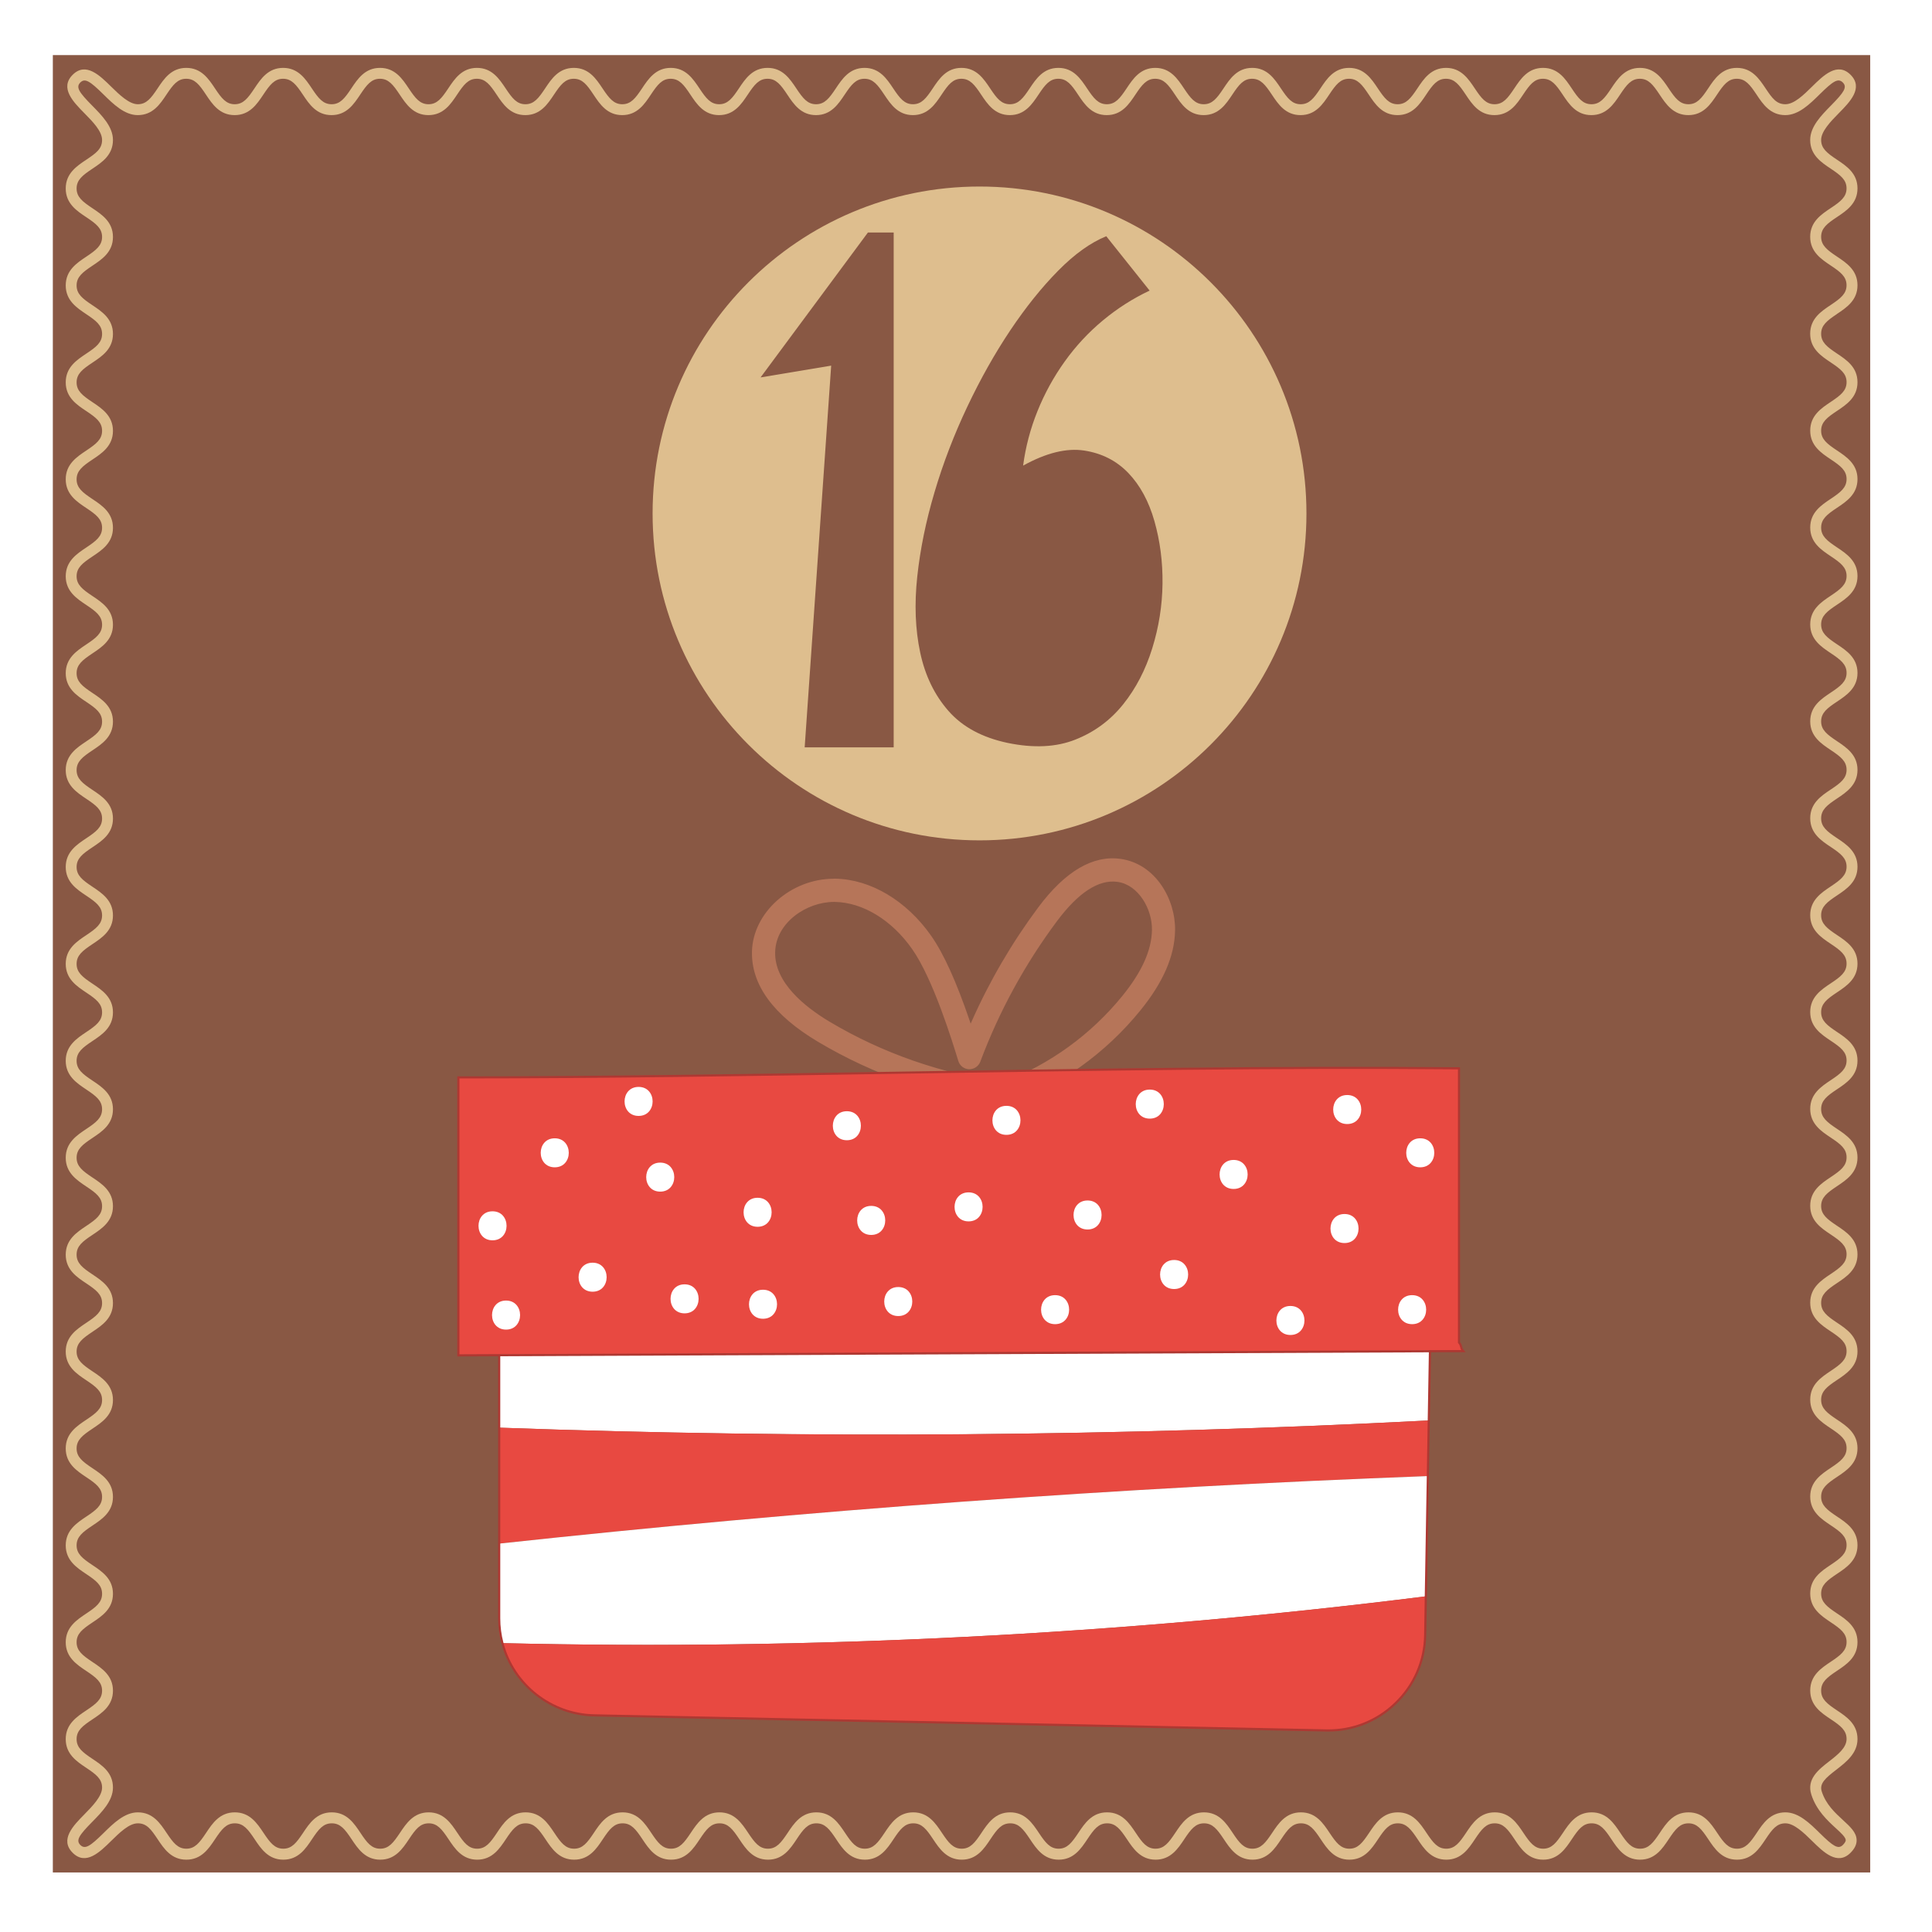 <?xml version="1.0" encoding="UTF-8"?><svg id="Ebene_1" xmlns="http://www.w3.org/2000/svg" xmlns:xlink="http://www.w3.org/1999/xlink" viewBox="0 0 600 600"><defs><style>.cls-1{fill:none;}.cls-2{fill:#895844;}.cls-3{clip-path:url(#clippath-1);}.cls-4{clip-path:url(#clippath-2);}.cls-5{fill:#fff;}.cls-6{fill:#e84941;}.cls-7{fill:#debe8e;}.cls-8{fill:#b67559;}.cls-9{fill:#ae3832;}.cls-10{clip-path:url(#clippath);}</style><clipPath id="clippath"><rect class="cls-1" width="600" height="600"/></clipPath><clipPath id="clippath-1"><rect class="cls-1" width="600" height="600"/></clipPath><clipPath id="clippath-2"><rect class="cls-1" width="600" height="600"/></clipPath></defs><g class="cls-10"><g class="cls-3"><rect class="cls-5" width="600" height="600"/></g><rect class="cls-5" width="600" height="600"/><g class="cls-4"><rect class="cls-2" x="16.41" y="17.11" width="564.4" height="564.4"/><path class="cls-7" d="M568.58,112.57c3.04,2.03,4.89,3.45,4.89,6.11s-1.85,4.09-4.89,6.12c-3,2-6.4,4.27-6.4,8.94s3.4,6.93,6.4,8.93c3.04,2.03,4.89,3.45,4.89,6.11s-1.85,4.09-4.89,6.12c-3,2-6.4,4.27-6.4,8.93s3.4,6.93,6.4,8.93c3.04,2.03,4.89,3.45,4.89,6.11s-1.85,4.09-4.89,6.12c-3,2-6.4,4.27-6.4,8.93s3.4,6.94,6.4,8.94c3.04,2.03,4.89,3.45,4.89,6.11s-1.85,4.09-4.89,6.11c-3,2-6.4,4.27-6.4,8.94s3.4,6.93,6.4,8.93c3.04,2.03,4.89,3.45,4.89,6.12s-1.85,4.09-4.89,6.11c-3,2-6.4,4.27-6.4,8.94s3.4,6.94,6.4,8.93c3.04,2.03,4.89,3.45,4.89,6.11s-1.85,4.09-4.89,6.12c-3,2-6.4,4.27-6.4,8.93s3.4,6.93,6.4,8.93c3.04,2.03,4.89,3.45,4.89,6.12s-1.85,4.09-4.89,6.11c-3,2-6.4,4.27-6.4,8.93s3.4,6.93,6.4,8.93c3.04,2.03,4.89,3.45,4.89,6.11s-1.85,4.09-4.89,6.11c-3,2-6.4,4.27-6.4,8.93s3.4,6.94,6.4,8.93c3.04,2.03,4.89,3.45,4.89,6.12s-1.85,4.09-4.89,6.12c-3,2-6.4,4.26-6.4,8.93s3.4,6.93,6.4,8.93c3.04,2.03,4.89,3.45,4.89,6.11s-1.85,4.09-4.89,6.12c-3,2-6.4,4.26-6.4,8.93s3.4,6.93,6.4,8.93c3.04,2.03,4.89,3.45,4.89,6.12s-1.85,4.09-4.89,6.12c-3,2-6.4,4.26-6.4,8.94s3.4,6.93,6.4,8.93c3.04,2.03,4.89,3.45,4.89,6.12s-1.85,4.09-4.89,6.12c-3,2-6.4,4.27-6.4,8.93s3.4,6.94,6.4,8.94c3.04,2.03,4.89,3.45,4.89,6.12s-1.85,4.09-4.89,6.12c-3,2-6.4,4.26-6.4,8.93s3.4,6.93,6.4,8.94c3.04,2.03,4.89,3.45,4.89,6.12s-1.85,4.09-4.89,6.12c-3,2-6.4,4.27-6.4,8.94s3.4,6.94,6.4,8.93c3.04,2.03,4.89,3.45,4.89,6.12s-2.59,4.77-5.32,6.89c-3.37,2.61-7.18,5.56-5.61,10.43,1.58,4.88,5.04,8.05,7.56,10.36,1.59,1.46,3.09,2.83,3.11,3.74.01.49-.48,1.08-.89,1.5h0c-1.46,1.46-3.06.37-7.15-3.66-3.08-3.03-6.57-6.47-10.69-6.47-4.67,0-6.93,3.4-8.93,6.4-2.03,3.04-3.45,4.89-6.12,4.89s-4.09-1.85-6.12-4.89c-2-3-4.26-6.4-8.93-6.4s-6.93,3.4-8.93,6.4c-2.03,3.04-3.45,4.89-6.11,4.89s-4.09-1.85-6.12-4.89c-2-3-4.26-6.4-8.93-6.4s-6.93,3.4-8.93,6.4c-2.03,3.04-3.45,4.89-6.11,4.89s-4.09-1.85-6.12-4.89c-2-3-4.27-6.4-8.93-6.4s-6.93,3.4-8.93,6.4c-2.03,3.04-3.45,4.89-6.12,4.89s-4.09-1.85-6.12-4.89c-2-3-4.26-6.4-8.93-6.4s-6.93,3.4-8.93,6.4c-2.03,3.04-3.45,4.89-6.12,4.89s-4.09-1.85-6.12-4.89c-2-3-4.26-6.4-8.93-6.4s-6.94,3.4-8.94,6.4c-2.03,3.04-3.45,4.89-6.12,4.89s-4.09-1.85-6.11-4.89c-2-3-4.26-6.4-8.93-6.4s-6.93,3.4-8.93,6.4c-2.03,3.04-3.45,4.89-6.12,4.89s-4.09-1.85-6.11-4.89c-2-3-4.27-6.4-8.94-6.4s-6.93,3.4-8.93,6.4c-2.03,3.04-3.45,4.89-6.11,4.89s-4.09-1.85-6.12-4.89c-2-3-4.27-6.4-8.93-6.4s-6.93,3.4-8.93,6.4c-2.03,3.04-3.45,4.89-6.12,4.89s-4.09-1.85-6.12-4.89c-2-3-4.26-6.4-8.93-6.4s-6.93,3.4-8.93,6.4c-2.03,3.04-3.45,4.89-6.12,4.89s-4.09-1.85-6.11-4.89c-2-3-4.26-6.4-8.93-6.4s-6.93,3.4-8.93,6.4c-2.03,3.04-3.45,4.89-6.11,4.89s-4.09-1.85-6.12-4.89c-2-3-4.27-6.4-8.93-6.4s-6.93,3.4-8.93,6.4c-2.03,3.04-3.45,4.89-6.12,4.89s-4.09-1.85-6.12-4.89c-2-3-4.26-6.4-8.93-6.4s-6.94,3.4-8.93,6.4c-2.03,3.04-3.45,4.89-6.12,4.89s-4.09-1.85-6.12-4.89c-2-3-4.26-6.4-8.94-6.4s-6.93,3.4-8.93,6.4c-2.03,3.04-3.45,4.89-6.12,4.89s-4.09-1.85-6.12-4.89c-2-3-4.27-6.4-8.93-6.4s-6.94,3.4-8.94,6.4c-2.03,3.04-3.45,4.89-6.12,4.89s-4.09-1.85-6.11-4.89c-2-3-4.26-6.4-8.93-6.4s-6.93,3.4-8.93,6.4c-2.03,3.04-3.45,4.89-6.12,4.89s-4.09-1.85-6.12-4.89c-2-3-4.27-6.4-8.94-6.4s-6.94,3.4-8.93,6.4c-2.03,3.04-3.45,4.89-6.12,4.89s-4.09-1.85-6.12-4.89c-2-3-4.27-6.4-8.94-6.4-4.13,0-7.62,3.44-10.7,6.48-4.08,4.02-5.69,5.12-7.16,3.66-1.46-1.46-.37-3.06,3.66-7.15,3.03-3.08,6.47-6.57,6.47-10.69,0-4.67-3.4-6.93-6.4-8.93-3.04-2.03-4.89-3.45-4.89-6.12s1.85-4.09,4.89-6.11c3-2,6.4-4.26,6.4-8.93s-3.4-6.93-6.4-8.93c-3.04-2.03-4.89-3.45-4.89-6.12s1.85-4.08,4.89-6.11c3-2,6.4-4.26,6.4-8.93s-3.4-6.93-6.4-8.93c-3.04-2.03-4.89-3.45-4.89-6.11s1.85-4.09,4.89-6.12c3-2,6.4-4.27,6.4-8.93s-3.4-6.93-6.4-8.93c-3.04-2.03-4.89-3.45-4.89-6.11s1.85-4.09,4.89-6.12c3-2,6.4-4.26,6.4-8.93s-3.4-6.93-6.4-8.93c-3.04-2.03-4.89-3.45-4.89-6.11s1.85-4.09,4.89-6.12c3-2,6.4-4.27,6.4-8.94s-3.4-6.93-6.4-8.93c-3.04-2.03-4.89-3.45-4.89-6.12s1.85-4.09,4.89-6.11c3-2,6.4-4.27,6.4-8.93s-3.4-6.94-6.4-8.93c-3.04-2.03-4.89-3.45-4.89-6.12s1.85-4.09,4.89-6.12c3-2,6.4-4.26,6.4-8.93s-3.4-6.93-6.4-8.93c-3.04-2.03-4.89-3.45-4.89-6.12s1.85-4.09,4.89-6.12c3-2,6.4-4.26,6.4-8.93s-3.4-6.93-6.4-8.93c-3.04-2.03-4.89-3.45-4.89-6.12s1.85-4.09,4.89-6.12c3-2,6.4-4.26,6.4-8.93s-3.4-6.93-6.4-8.93c-3.04-2.03-4.89-3.45-4.89-6.11s1.85-4.09,4.89-6.11c3-2,6.4-4.26,6.4-8.93s-3.4-6.94-6.4-8.93c-3.04-2.03-4.89-3.45-4.89-6.12s1.85-4.09,4.89-6.12c3-2,6.4-4.27,6.4-8.94s-3.4-6.93-6.4-8.93c-3.04-2.03-4.89-3.45-4.89-6.12s1.85-4.09,4.89-6.12c3-2,6.4-4.26,6.4-8.93s-3.4-6.93-6.4-8.93c-3.04-2.03-4.89-3.45-4.89-6.12s1.85-4.09,4.89-6.12c3-2,6.4-4.26,6.4-8.93s-3.4-6.94-6.4-8.94c-3.04-2.03-4.89-3.45-4.89-6.11s1.85-4.09,4.89-6.12c3-2,6.4-4.26,6.4-8.93s-3.4-6.94-6.4-8.94c-3.04-2.03-4.89-3.45-4.89-6.12s1.85-4.09,4.89-6.11c3-2,6.4-4.26,6.4-8.93s-3.4-6.94-6.4-8.94c-3.04-2.03-4.89-3.45-4.89-6.12s1.85-4.09,4.89-6.12c3-2,6.4-4.27,6.4-8.94s-3.4-6.93-6.4-8.94c-3.04-2.03-4.89-3.45-4.89-6.12s1.85-4.09,4.89-6.12c3-2,6.4-4.27,6.4-8.94,0-4.13-3.44-7.62-6.48-10.7-4.03-4.08-5.12-5.69-3.66-7.15,1.46-1.46,3.06-.37,7.15,3.66,3.08,3.03,6.57,6.47,10.69,6.47,4.67,0,6.93-3.4,8.93-6.4,2.03-3.04,3.45-4.89,6.12-4.89s4.09,1.85,6.11,4.89c2,3,4.26,6.4,8.93,6.4s6.93-3.4,8.93-6.4c2.03-3.04,3.45-4.89,6.11-4.89s4.09,1.85,6.12,4.89c2,3,4.26,6.4,8.93,6.4s6.93-3.4,8.93-6.4c2.03-3.04,3.45-4.89,6.11-4.89s4.09,1.85,6.12,4.89c2,3,4.27,6.4,8.93,6.4s6.93-3.4,8.93-6.4c2.03-3.04,3.45-4.89,6.11-4.89s4.09,1.85,6.12,4.89c2,3,4.26,6.4,8.93,6.4s6.93-3.4,8.93-6.4c2.03-3.04,3.45-4.89,6.12-4.89s4.09,1.85,6.11,4.89c2,3,4.26,6.4,8.93,6.4s6.93-3.4,8.93-6.4c2.03-3.04,3.45-4.89,6.12-4.89s4.09,1.85,6.11,4.89c2,3,4.27,6.4,8.93,6.4s6.93-3.4,8.93-6.4c2.03-3.04,3.45-4.89,6.12-4.89s4.09,1.85,6.12,4.89c2,3,4.27,6.4,8.93,6.4s6.93-3.4,8.93-6.4c2.03-3.04,3.45-4.89,6.12-4.89s4.09,1.85,6.12,4.89c2,3,4.27,6.4,8.93,6.4s6.93-3.4,8.93-6.4c2.03-3.04,3.45-4.89,6.12-4.89s4.09,1.85,6.12,4.89c2,3,4.27,6.4,8.93,6.4s6.93-3.4,8.93-6.4c2.03-3.04,3.45-4.89,6.12-4.89s4.09,1.85,6.11,4.89c2,3,4.26,6.4,8.93,6.4s6.93-3.4,8.93-6.4c2.03-3.04,3.45-4.89,6.12-4.89s4.09,1.85,6.12,4.89c2,3,4.27,6.4,8.93,6.4s6.93-3.4,8.93-6.4c2.03-3.04,3.45-4.89,6.11-4.89s4.09,1.85,6.12,4.89c2,3,4.26,6.4,8.93,6.4s6.93-3.4,8.93-6.4c2.03-3.04,3.45-4.89,6.12-4.89s4.09,1.85,6.12,4.89c2,3,4.26,6.4,8.94,6.4s6.93-3.4,8.93-6.4c2.03-3.04,3.45-4.89,6.12-4.89s4.09,1.85,6.12,4.89c2,3,4.26,6.4,8.93,6.4s6.94-3.4,8.94-6.4c2.03-3.04,3.45-4.89,6.12-4.89s4.09,1.85,6.12,4.89c2,3,4.26,6.4,8.93,6.4s6.94-3.4,8.94-6.4c2.03-3.04,3.45-4.89,6.12-4.89s4.09,1.85,6.12,4.89c2,3,4.27,6.4,8.94,6.4s6.93-3.4,8.93-6.4c2.03-3.04,3.45-4.89,6.12-4.89s4.09,1.85,6.12,4.89c2,3,4.27,6.4,8.94,6.4,4.13,0,7.62-3.44,10.7-6.48,4.09-4.03,5.69-5.12,7.16-3.66,1.46,1.46.37,3.06-3.66,7.15-3.03,3.08-6.47,6.57-6.47,10.7,0,4.67,3.4,6.93,6.4,8.93,3.04,2.03,4.89,3.45,4.89,6.11s-1.85,4.09-4.89,6.11c-3,2-6.4,4.27-6.4,8.93s3.4,6.93,6.4,8.93c3.04,2.03,4.89,3.45,4.89,6.11s-1.85,4.09-4.89,6.12c-3,2-6.4,4.26-6.4,8.93s3.4,6.93,6.4,8.93M570.46,97.52c3-2,6.4-4.26,6.4-8.93s-3.4-6.93-6.4-8.93c-3.04-2.03-4.89-3.45-4.89-6.12s1.85-4.09,4.89-6.11c3-2,6.4-4.27,6.4-8.93s-3.4-6.93-6.4-8.93c-3.04-2.03-4.89-3.45-4.89-6.11s2.92-5.7,5.5-8.32c3.44-3.49,7.72-7.84,3.64-11.92-4.09-4.08-8.43.2-11.93,3.65-2.62,2.58-5.58,5.5-8.32,5.5s-4.09-1.85-6.12-4.89c-2-3-4.27-6.4-8.94-6.4s-6.94,3.4-8.93,6.4c-2.03,3.04-3.45,4.89-6.12,4.89s-4.09-1.85-6.12-4.89c-2-3-4.27-6.4-8.94-6.4s-6.93,3.4-8.93,6.4c-2.03,3.04-3.45,4.89-6.12,4.89s-4.09-1.85-6.11-4.89c-2-3-4.26-6.4-8.93-6.4s-6.94,3.4-8.94,6.4c-2.03,3.04-3.45,4.89-6.12,4.89s-4.09-1.85-6.12-4.89c-2-3-4.27-6.4-8.93-6.4s-6.93,3.4-8.93,6.4c-2.03,3.04-3.46,4.89-6.12,4.89s-4.09-1.85-6.12-4.89c-2-3-4.26-6.4-8.94-6.4s-6.93,3.4-8.93,6.4c-2.03,3.04-3.45,4.89-6.12,4.89s-4.09-1.85-6.12-4.89c-2-3-4.26-6.4-8.93-6.4s-6.93,3.4-8.93,6.4c-2.03,3.04-3.45,4.89-6.12,4.89s-4.09-1.85-6.12-4.89c-2-3-4.26-6.4-8.93-6.4s-6.93,3.4-8.93,6.4c-2.03,3.04-3.45,4.89-6.12,4.89s-4.09-1.85-6.12-4.89c-2-3-4.26-6.4-8.93-6.4s-6.93,3.4-8.93,6.4c-2.03,3.04-3.45,4.89-6.12,4.89s-4.09-1.85-6.12-4.89c-2-3-4.26-6.4-8.93-6.4s-6.93,3.4-8.93,6.4c-2.03,3.04-3.45,4.89-6.12,4.89s-4.09-1.85-6.12-4.89c-2-3-4.27-6.4-8.93-6.4s-6.93,3.4-8.93,6.4c-2.03,3.04-3.45,4.89-6.12,4.89s-4.09-1.85-6.12-4.89c-2-3-4.27-6.4-8.93-6.4s-6.94,3.4-8.93,6.4c-2.03,3.04-3.45,4.89-6.11,4.89s-4.09-1.85-6.11-4.89c-2-3-4.27-6.4-8.93-6.4s-6.94,3.4-8.94,6.4c-2.03,3.04-3.45,4.89-6.11,4.89s-4.09-1.85-6.12-4.89c-2-3-4.26-6.4-8.93-6.4s-6.94,3.4-8.93,6.4c-2.03,3.04-3.45,4.89-6.11,4.89s-4.09-1.85-6.12-4.89c-2-3-4.27-6.4-8.93-6.4s-6.93,3.4-8.93,6.4c-2.03,3.04-3.45,4.89-6.11,4.89s-4.09-1.85-6.12-4.89c-2-3-4.27-6.4-8.94-6.4s-6.93,3.4-8.93,6.4c-2.03,3.04-3.45,4.89-6.11,4.89s-4.09-1.85-6.12-4.89c-2-3-4.27-6.4-8.93-6.4s-6.93,3.4-8.93,6.4c-2.03,3.04-3.45,4.89-6.11,4.89s-4.09-1.85-6.11-4.89c-2-3-4.26-6.4-8.93-6.4s-6.93,3.4-8.93,6.4c-2.03,3.04-3.45,4.89-6.12,4.89s-5.7-2.92-8.32-5.5c-3.49-3.44-7.84-7.72-11.92-3.64-4.08,4.09.2,8.43,3.64,11.92,2.58,2.62,5.5,5.58,5.5,8.32s-1.85,4.09-4.89,6.12c-3,2-6.4,4.27-6.4,8.94s3.4,6.94,6.4,8.93c3.04,2.03,4.89,3.46,4.89,6.12s-1.85,4.09-4.89,6.12c-3,2-6.4,4.27-6.4,8.94s3.4,6.93,6.4,8.94c3.04,2.03,4.89,3.45,4.89,6.12s-1.85,4.09-4.89,6.11c-3,2-6.4,4.26-6.4,8.93s3.4,6.94,6.4,8.93c3.04,2.03,4.89,3.45,4.89,6.12s-1.85,4.09-4.89,6.12c-3,2-6.4,4.27-6.4,8.94s3.4,6.93,6.4,8.93c3.04,2.03,4.89,3.45,4.89,6.12s-1.85,4.09-4.89,6.12c-3,2-6.4,4.27-6.4,8.94s3.4,6.93,6.4,8.93c3.04,2.03,4.89,3.45,4.89,6.12s-1.85,4.09-4.89,6.12c-3,2-6.4,4.27-6.4,8.93s3.4,6.93,6.4,8.93c3.04,2.03,4.89,3.45,4.89,6.12s-1.85,4.09-4.89,6.12c-3,2-6.4,4.27-6.4,8.93s3.4,6.93,6.4,8.93c3.04,2.03,4.89,3.45,4.89,6.12s-1.85,4.08-4.89,6.11c-3,2-6.4,4.26-6.4,8.93s3.4,6.93,6.4,8.93c3.04,2.03,4.89,3.45,4.89,6.11s-1.85,4.09-4.89,6.12c-3,2-6.4,4.26-6.4,8.93s3.4,6.93,6.4,8.93c3.04,2.03,4.89,3.45,4.89,6.12s-1.85,4.09-4.89,6.12c-3,2-6.4,4.27-6.4,8.93s3.4,6.93,6.4,8.93c3.04,2.03,4.89,3.45,4.89,6.12s-1.85,4.09-4.89,6.12c-3,2-6.4,4.27-6.4,8.94s3.4,6.93,6.4,8.94c3.04,2.02,4.89,3.45,4.89,6.11s-1.85,4.09-4.89,6.12c-3,2-6.4,4.26-6.4,8.93s3.4,6.94,6.4,8.93c3.04,2.03,4.89,3.45,4.89,6.11s-1.85,4.09-4.89,6.12c-3,2-6.4,4.27-6.4,8.93s3.4,6.93,6.4,8.93c3.04,2.03,4.89,3.45,4.89,6.12s-1.85,4.09-4.89,6.12c-3,2-6.4,4.26-6.4,8.93s3.4,6.93,6.4,8.93c3.04,2.02,4.89,3.45,4.89,6.11s-1.85,4.09-4.89,6.11c-3,2-6.4,4.27-6.4,8.94s3.4,6.93,6.4,8.93c3.04,2.03,4.89,3.45,4.89,6.11s-1.85,4.09-4.89,6.12c-3,2-6.4,4.27-6.4,8.93s3.4,6.93,6.4,8.93c3.04,2.03,4.89,3.45,4.89,6.11s-1.85,4.09-4.89,6.12c-3,2-6.4,4.26-6.4,8.93s3.4,6.93,6.4,8.93c3.04,2.03,4.89,3.45,4.89,6.12s-2.92,5.7-5.5,8.32c-3.44,3.49-7.72,7.84-3.64,11.92,4.08,4.08,8.43-.2,11.93-3.64,2.62-2.58,5.58-5.5,8.32-5.5s4.09,1.85,6.12,4.89c2,3,4.27,6.4,8.94,6.4s6.94-3.4,8.94-6.4c2.03-3.05,3.45-4.89,6.12-4.89s4.09,1.85,6.12,4.89c2,3,4.27,6.4,8.94,6.4s6.93-3.4,8.93-6.4c2.03-3.05,3.45-4.89,6.12-4.89s4.09,1.85,6.12,4.89c2,3,4.26,6.4,8.93,6.4s6.94-3.4,8.94-6.4c2.03-3.05,3.45-4.89,6.12-4.89s4.09,1.85,6.12,4.89c2,3,4.27,6.4,8.93,6.4s6.93-3.4,8.93-6.4c2.03-3.05,3.45-4.89,6.12-4.89s4.09,1.85,6.12,4.89c2,3,4.27,6.4,8.94,6.4s6.94-3.4,8.93-6.4c2.03-3.05,3.45-4.89,6.12-4.89s4.09,1.85,6.12,4.89c2,3,4.26,6.4,8.93,6.4s6.93-3.4,8.93-6.4c2.03-3.05,3.45-4.89,6.12-4.89s4.09,1.85,6.12,4.89c2,3,4.26,6.4,8.93,6.4s6.94-3.4,8.93-6.4c2.02-3.05,3.45-4.89,6.11-4.89s4.09,1.85,6.11,4.89c2,3,4.26,6.4,8.93,6.4s6.93-3.4,8.93-6.4c2.03-3.05,3.45-4.89,6.12-4.89s4.09,1.85,6.12,4.89c2,3,4.27,6.4,8.93,6.4s6.93-3.4,8.93-6.4c2.03-3.05,3.45-4.89,6.12-4.89s4.09,1.85,6.12,4.89c2,3,4.26,6.4,8.93,6.4s6.93-3.4,8.93-6.4c2.03-3.05,3.45-4.89,6.12-4.89s4.09,1.85,6.12,4.89c2,3,4.27,6.4,8.93,6.4s6.94-3.4,8.93-6.4c2.03-3.05,3.45-4.89,6.11-4.89s4.09,1.85,6.12,4.89c2,3,4.27,6.4,8.93,6.4s6.94-3.4,8.93-6.4c2.03-3.05,3.45-4.89,6.12-4.89s4.09,1.85,6.11,4.89c2,3,4.26,6.4,8.93,6.4s6.93-3.4,8.93-6.4c2.03-3.05,3.45-4.89,6.11-4.89s4.09,1.85,6.12,4.89c2,3,4.27,6.4,8.93,6.4s6.93-3.4,8.93-6.4c2.03-3.05,3.45-4.89,6.11-4.89s4.09,1.85,6.12,4.89c2,3,4.27,6.4,8.93,6.4s6.93-3.4,8.93-6.4c2.03-3.05,3.45-4.89,6.12-4.89s4.09,1.85,6.11,4.89c2,3,4.27,6.4,8.93,6.4s6.93-3.4,8.93-6.4c2.03-3.05,3.45-4.89,6.11-4.89s4.09,1.85,6.12,4.89c2,3,4.26,6.4,8.93,6.4s6.93-3.4,8.93-6.4c2.03-3.05,3.45-4.89,6.12-4.89s5.7,2.92,8.32,5.5c3.49,3.44,7.84,7.73,11.92,3.64,1.29-1.3,1.91-2.59,1.88-3.96-.05-2.35-1.98-4.11-4.21-6.16-2.49-2.29-5.32-4.88-6.62-8.91-.8-2.48,1.17-4.17,4.46-6.71,3.11-2.41,6.64-5.14,6.64-9.57,0-4.67-3.4-6.93-6.4-8.93-3.04-2.03-4.89-3.45-4.89-6.12s1.85-4.09,4.89-6.12c3-2,6.4-4.27,6.4-8.94s-3.4-6.94-6.4-8.94c-3.04-2.03-4.89-3.45-4.89-6.12s1.85-4.08,4.89-6.11c3-2,6.4-4.26,6.4-8.93s-3.4-6.94-6.4-8.93c-3.04-2.03-4.89-3.45-4.89-6.12s1.85-4.09,4.89-6.12c3-2,6.4-4.26,6.4-8.93s-3.4-6.93-6.4-8.93c-3.04-2.03-4.89-3.45-4.89-6.12s1.85-4.09,4.89-6.12c3-2,6.4-4.26,6.4-8.93s-3.4-6.93-6.4-8.93c-3.04-2.03-4.89-3.45-4.89-6.12s1.85-4.09,4.89-6.12c3-2,6.4-4.26,6.4-8.93s-3.4-6.93-6.4-8.93c-3.04-2.03-4.89-3.45-4.89-6.11s1.85-4.09,4.89-6.12c3-2,6.4-4.27,6.4-8.93s-3.4-6.94-6.4-8.94c-3.04-2.03-4.89-3.45-4.89-6.12s1.85-4.08,4.89-6.11c3-1.99,6.4-4.26,6.4-8.93s-3.4-6.93-6.4-8.93c-3.04-2.03-4.89-3.45-4.89-6.12s1.85-4.09,4.89-6.12c3-2,6.4-4.26,6.4-8.93s-3.4-6.94-6.4-8.93c-3.04-2.03-4.89-3.45-4.89-6.12s1.85-4.09,4.89-6.12c3-2,6.4-4.27,6.4-8.93s-3.4-6.93-6.4-8.93c-3.04-2.03-4.89-3.45-4.89-6.12s1.85-4.09,4.89-6.12c3-2,6.4-4.27,6.4-8.93s-3.4-6.93-6.4-8.94c-3.04-2.03-4.89-3.45-4.89-6.11s1.85-4.09,4.89-6.11c3-2,6.4-4.27,6.4-8.94s-3.4-6.94-6.4-8.93c-3.04-2.03-4.89-3.45-4.89-6.12s1.85-4.09,4.89-6.11c3-2,6.4-4.27,6.4-8.93s-3.4-6.93-6.4-8.93c-3.04-2.03-4.89-3.45-4.89-6.12s1.85-4.09,4.89-6.12c3-2,6.4-4.26,6.4-8.93s-3.4-6.93-6.4-8.93c-3.04-2.03-4.89-3.45-4.89-6.12s1.85-4.09,4.89-6.11c3-2,6.4-4.27,6.4-8.94s-3.4-6.93-6.4-8.93c-3.04-2.03-4.89-3.45-4.89-6.11s1.85-4.09,4.89-6.12"/><path class="cls-7" d="M405.73,159.46c0,56.07-45.46,101.52-101.53,101.52s-101.53-45.45-101.53-101.52,45.46-101.53,101.53-101.53,101.53,45.46,101.53,101.53"/><polygon class="cls-2" points="258.13 113.55 236.2 117.21 269.54 72.21 277.54 72.21 277.54 232.09 249.9 232.09 258.13 113.55"/><path class="cls-2" d="M357.02,90.25c-5.18,2.44-10.01,5.52-14.5,9.25-4.49,3.73-8.45,7.99-11.88,12.79-3.43,4.8-6.25,9.94-8.45,15.41-2.21,5.48-3.69,11.12-4.45,16.9,7.15-3.96,13.48-5.52,18.96-4.68,5.48.84,10.05,3.16,13.71,6.97,3.65,3.81,6.36,8.79,8.11,14.96,1.75,6.17,2.59,12.64,2.51,19.42-.08,6.78-1.14,13.48-3.2,20.1-2.06,6.63-5.06,12.42-9.02,17.36-3.96,4.95-8.91,8.61-14.85,10.96-5.94,2.36-12.94,2.7-21.01,1.03-7.92-1.67-14.05-4.98-18.39-9.93-4.34-4.94-7.27-11-8.79-18.16-1.52-7.16-1.83-14.99-.91-23.53.91-8.52,2.7-17.28,5.37-26.26,2.66-8.99,6.05-17.82,10.16-26.5,4.11-8.68,8.57-16.59,13.36-23.75,4.8-7.16,9.74-13.32,14.85-18.5,5.1-5.18,10.09-8.75,14.96-10.73l13.48,16.9Z"/><path class="cls-8" d="M258.97,280.43c-8.37,0-17.74,6.46-17.92,15.31-.19,9.22,9.03,16.68,16.8,21.31,16.31,9.73,34.85,16.18,53.68,18.7,14.36-5.51,27.06-14.71,36.77-26.66,6.02-7.42,9.01-14.04,9.12-20.26.11-6.31-4.03-13.69-10.37-14.62-5.72-.83-11.97,3.24-18.58,12.12-9.92,13.32-17.9,27.95-23.73,43.51-.59,1.58-2.12,2.58-3.8,2.55-1.68-.05-3.14-1.16-3.64-2.77-1.93-6.29-7.81-25.43-14.3-34.68-6.26-8.93-15.14-14.35-23.74-14.5-.1,0-.19,0-.29,0M312.05,343.68h-.23c-.17,0-.33,0-.5-.03-20.16-2.58-40.04-9.44-57.5-19.85-13.9-8.29-20.84-17.79-20.63-28.22.26-12.5,12.55-23.24,26.21-22.99,11.1.2,22.33,6.87,30.03,17.85,4.68,6.67,8.81,17.04,12.06,26.59,5.55-12.51,12.48-24.37,20.67-35.37,8.47-11.37,17.22-16.49,26.01-15.2,10.92,1.59,17.27,12.71,17.09,22.53-.14,8.04-3.7,16.24-10.87,25.07-10.78,13.27-24.95,23.43-40.98,29.39-.44.16-.9.24-1.37.24"/><path class="cls-2" d="M258.97,280.76c-8.16,0-17.42,6.41-17.59,14.98-.19,9.07,8.94,16.44,16.64,21.03,16.23,9.68,34.72,16.13,53.47,18.64,14.27-5.49,26.91-14.66,36.56-26.53,5.98-7.36,8.94-13.92,9.05-20.06.11-6.17-3.92-13.38-10.09-14.29-5.59-.81-11.74,3.23-18.27,12-9.9,13.29-17.87,27.9-23.69,43.42-.62,1.66-2.23,2.77-4.03,2.77-.03,0-.05,0-.08,0-1.83-.06-3.41-1.26-3.94-3-1.93-6.29-7.8-25.39-14.26-34.59-6.2-8.84-14.98-14.21-23.47-14.36h-.29ZM311.57,336.08h-.08c-18.87-2.53-37.47-9.01-53.8-18.75-7.85-4.68-17.16-12.23-16.96-21.6.19-9.21,9.77-15.63,18.25-15.63h.3c8.71.16,17.68,5.63,24,14.65,6.51,9.29,12.41,28.46,14.34,34.76.46,1.49,1.79,2.5,3.34,2.55,1.53.03,2.94-.91,3.48-2.34,5.83-15.58,13.83-30.25,23.77-43.59,6.69-8.98,13.05-13.1,18.89-12.25,6.51.95,10.77,8.5,10.65,14.95-.11,6.29-3.12,12.98-9.19,20.46-9.73,11.98-22.5,21.24-36.91,26.76l-.08.03ZM258.94,272.9c-13.34,0-25.16,10.49-25.41,22.67-.21,10.31,6.67,19.71,20.47,27.94,17.42,10.39,37.26,17.23,57.37,19.8.15.02.3.03.45.03h.23c.43,0,.85-.07,1.25-.23,15.97-5.93,30.09-16.06,40.83-29.29,7.13-8.77,10.66-16.91,10.8-24.87.17-9.68-6.07-20.63-16.81-22.2-8.66-1.27-17.31,3.8-25.7,15.07-8.15,10.95-15.1,22.83-20.63,35.31l-.34.77-.27-.8c-4.18-12.26-8.11-20.94-12.02-26.51-7.64-10.88-18.76-17.51-29.76-17.71-.16,0-.31,0-.47,0M312.05,344h-.23c-.18,0-.36-.01-.54-.03-20.21-2.58-40.13-9.46-57.63-19.9-14.01-8.36-21.01-17.95-20.79-28.51.26-12.67,12.66-23.54,26.54-23.31,11.21.2,22.53,6.93,30.29,17.98,3.86,5.5,7.73,13.97,11.83,25.88,5.5-12.25,12.35-23.91,20.37-34.67,8.55-11.48,17.4-16.63,26.32-15.33,11.1,1.62,17.55,12.9,17.37,22.86-.14,8.11-3.72,16.38-10.95,25.27-10.82,13.32-25.04,23.51-41.12,29.49-.47.18-.97.27-1.48.27"/><path class="cls-5" d="M443.73,441.13l.78-46.3c.29-17.17-13.8-31.11-30.96-30.63-73.9,2.05-154.8,4.49-228.62,5.05-16.55.12-29.9,13.59-29.9,30.14v43.99c96.2,3.47,192.56,2.73,288.7-2.24"/><path class="cls-6" d="M443.73,441.13c-96.14,4.97-192.49,5.71-288.7,2.24v36.01c95.85-10.38,192.06-17.37,288.41-20.97l.29-17.28Z"/><path class="cls-5" d="M442.81,495.75l.63-37.34c-96.34,3.6-192.56,10.59-288.4,20.97v23.22c0,2.66.35,5.24,1,7.7,95.78,2.26,191.72-2.6,286.78-14.54"/><path class="cls-6" d="M156.03,510.29c3.35,12.7,14.78,22.15,28.52,22.43l227.3,4.69c16.68.34,30.47-12.94,30.75-29.62l.2-12.04c-95.06,11.94-191,16.81-286.78,14.54"/><path class="cls-9" d="M413.54,364.19v.33s-23.02.64-23.02.64c-68.52,1.92-139.37,3.9-205.59,4.4-16.3.12-29.57,13.49-29.57,29.81v103.22c0,2.56.33,5.13.99,7.61,3.37,12.79,14.97,21.92,28.21,22.19l227.3,4.68c7.99.17,15.54-2.79,21.29-8.33,5.75-5.54,8.99-12.98,9.12-20.96l1.9-112.96c.14-8.21-3-15.92-8.84-21.7-5.84-5.77-13.58-8.83-21.79-8.6v-.33ZM412.49,537.74c-.22,0-.43,0-.65,0l-227.3-4.68c-13.53-.28-25.38-9.61-28.83-22.68-.67-2.54-1.01-5.16-1.01-7.78v-103.22c0-16.67,13.56-30.34,30.22-30.46,66.22-.5,137.06-2.48,205.58-4.4l23.03-.64c8.39-.23,16.3,2.89,22.27,8.79,5.97,5.9,9.18,13.78,9.03,22.17l-1.9,112.96c-.14,8.16-3.45,15.77-9.33,21.43-5.72,5.51-13.2,8.52-21.12,8.52"/><path class="cls-6" d="M142.35,334.6v86.32l312.08-1.33c-.87-.9-.46-1.75-1.33-2.66v-85.16c-100.05-.92-210.7,2.82-310.75,2.82"/><path class="cls-9" d="M142.68,334.93v85.66l311.1-1.33c-.18-.32-.26-.63-.33-.92-.11-.43-.21-.79-.58-1.18l-.09-.1v-84.96c-55.63-.5-115.33.44-173.06,1.35-45.63.72-92.81,1.47-137.03,1.47M142.02,421.26v-86.98h.33c44.32,0,91.61-.75,137.35-1.48,57.85-.91,117.67-1.86,173.4-1.35h.33v85.36c.42.48.54.95.65,1.38.11.42.21.79.58,1.18l.53.55-313.18,1.33Z"/><path class="cls-5" d="M172.28,353.51c-5.8,0-5.81,9.01,0,9.01s5.81-9.01,0-9.01"/><path class="cls-5" d="M184.04,392.14c-5.8,0-5.81,9.01,0,9.01s5.81-9.01,0-9.01"/><path class="cls-5" d="M205.04,361.06c-5.8,0-5.81,9.01,0,9.01s5.81-9.01,0-9.01"/><path class="cls-5" d="M236.96,400.54c-5.8,0-5.81,9.01,0,9.01s5.81-9.01,0-9.01"/><path class="cls-5" d="M263,345.1c-5.8,0-5.81,9.01,0,9.01s5.81-9.01,0-9.01"/><path class="cls-5" d="M235.28,371.98c-5.8,0-5.81,9.01,0,9.01s5.81-9.01,0-9.01"/><path class="cls-5" d="M212.6,398.86c-5.8,0-5.81,9.01,0,9.01s5.81-9.01,0-9.01"/><path class="cls-5" d="M278.96,399.7c-5.8,0-5.81,9.01,0,9.01s5.81-9.01,0-9.01"/><path class="cls-5" d="M312.56,343.43c-5.8,0-5.81,9.01,0,9.01s5.81-9.01,0-9.01"/><path class="cls-5" d="M270.56,374.5c-5.8,0-5.81,9.02,0,9.02s5.81-9.02,0-9.02"/><path class="cls-5" d="M300.8,370.3c-5.8,0-5.81,9.01,0,9.01s5.81-9.01,0-9.01"/><path class="cls-5" d="M327.67,402.22c-5.8,0-5.81,9.01,0,9.01s5.81-9.01,0-9.01"/><path class="cls-5" d="M337.75,372.82c-5.8,0-5.81,9.01,0,9.01s5.81-9.01,0-9.01"/><path class="cls-5" d="M357.07,338.38c-5.8,0-5.81,9.02,0,9.02s5.81-9.02,0-9.02"/><path class="cls-5" d="M364.63,391.3c-5.8,0-5.81,9.02,0,9.02s5.81-9.02,0-9.02"/><path class="cls-5" d="M400.75,405.58c-5.8,0-5.81,9.01,0,9.01s5.81-9.01,0-9.01"/><path class="cls-5" d="M383.11,360.23c-5.8,0-5.81,9.01,0,9.01s5.81-9.01,0-9.01"/><path class="cls-5" d="M418.39,340.07c-5.8,0-5.81,9.01,0,9.01s5.81-9.01,0-9.01"/><path class="cls-5" d="M417.55,377.02c-5.8,0-5.81,9.02,0,9.02s5.81-9.02,0-9.02"/><path class="cls-5" d="M438.55,402.22c-5.8,0-5.81,9.01,0,9.01s5.81-9.01,0-9.01"/><path class="cls-5" d="M441.07,353.51c-5.8,0-5.81,9.01,0,9.01s5.81-9.01,0-9.01"/><path class="cls-5" d="M198.32,337.55c-5.8,0-5.81,9.01,0,9.01s5.81-9.01,0-9.01"/><path class="cls-5" d="M152.96,376.18c-5.8,0-5.81,9.01,0,9.01s5.81-9.01,0-9.01"/><path class="cls-5" d="M157.16,403.9c-5.8,0-5.81,9.02,0,9.02s5.81-9.02,0-9.02"/></g></g></svg>
